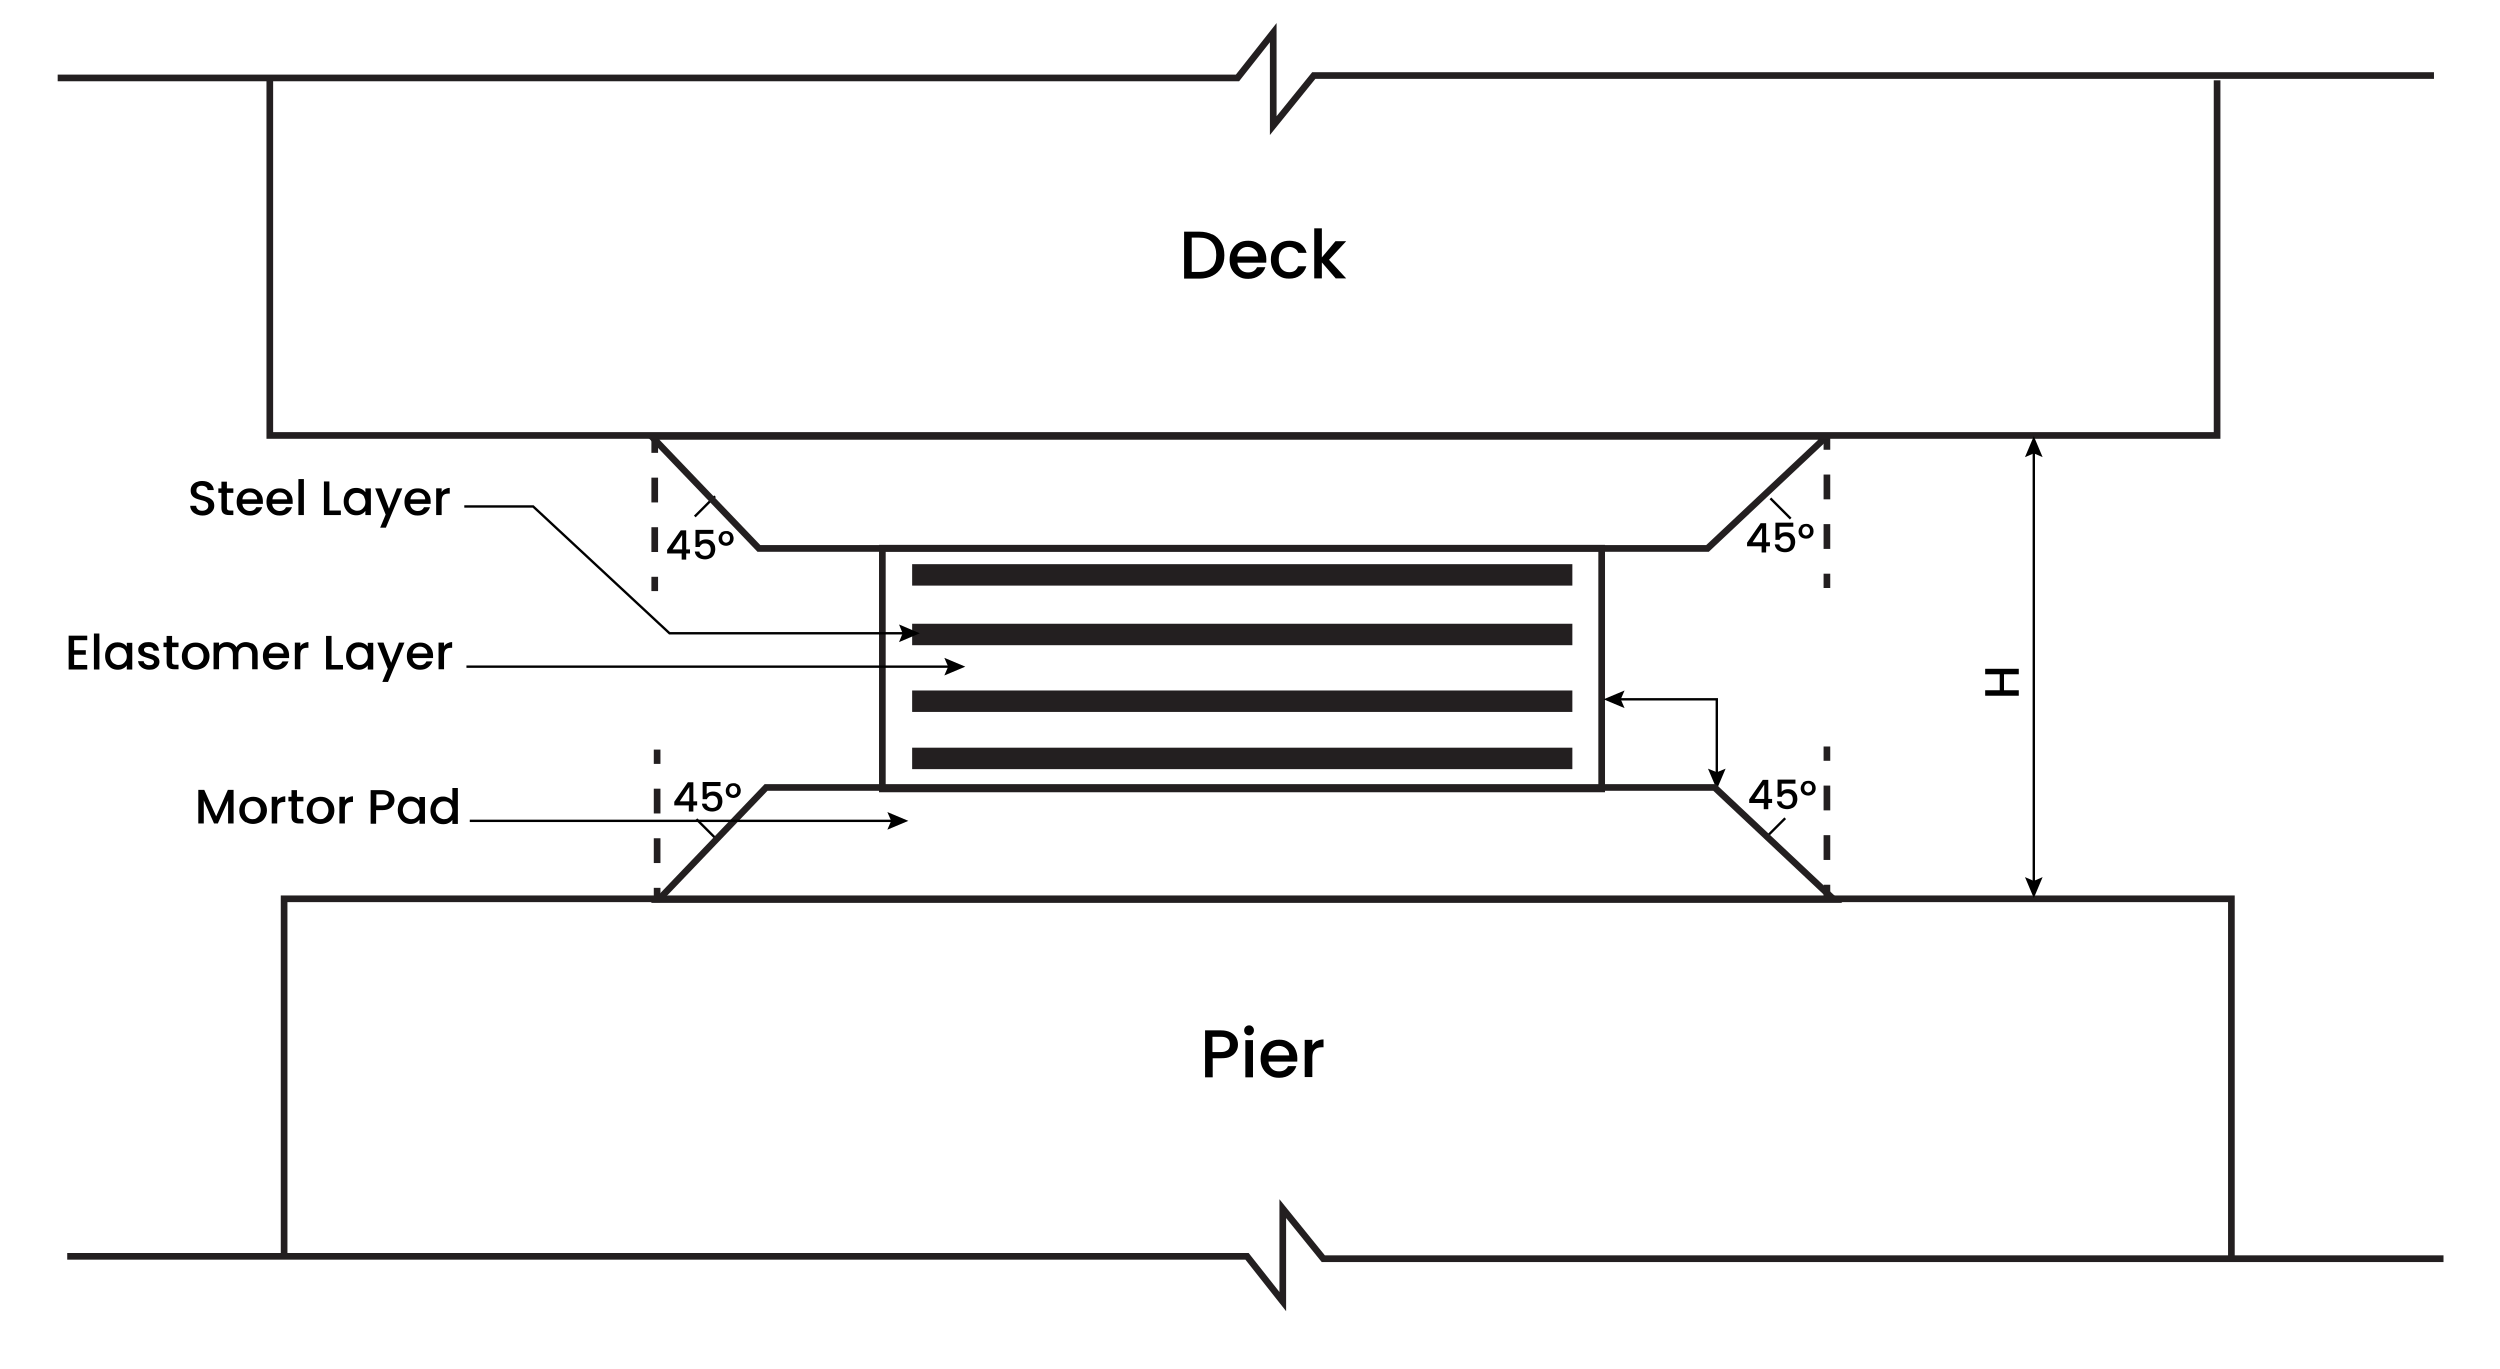 <?xml version="1.0" encoding="UTF-8"?> <svg xmlns="http://www.w3.org/2000/svg" xmlns:xlink="http://www.w3.org/1999/xlink" version="1.1" viewBox="0 0 1048.9 574.4"><defs><style> .cls-1 { stroke-dasharray: 10.4 10.4; } .cls-1, .cls-2, .cls-3, .cls-4, .cls-5, .cls-6, .cls-7, .cls-8 { stroke-miterlimit: 10; } .cls-1, .cls-2, .cls-4, .cls-5, .cls-6 { stroke: #231f20; } .cls-1, .cls-2, .cls-6 { stroke-width: 2.8px; } .cls-1, .cls-3, .cls-4, .cls-5, .cls-6, .cls-7 { fill: none; } .cls-2, .cls-9 { fill: #fff; } .cls-10 { fill: #231f20; } .cls-3 { stroke-width: 1px; } .cls-3, .cls-7, .cls-8 { stroke: #000; } .cls-4 { stroke-width: 2.8px; } .cls-5 { stroke-width: 2.8px; } </style></defs><g><g id="Layer_2"><polyline class="cls-2" points="24.2 32.7 519.2 32.7 534.2 13.7 534.2 52.7 551.2 31.7 1021.2 31.7"></polyline><polyline class="cls-6" points="113.2 32.7 113.2 182.7 930.2 182.7 930.2 33.7"></polyline><polyline class="cls-2" points="28.2 527.1 523.2 527.1 538.2 546.1 538.2 507.1 555.2 528.1 1025.2 528.1"></polyline><polyline class="cls-6" points="936.2 527.1 936.2 377.1 119.2 377.1 119.2 526.1"></polyline><rect class="cls-5" x="370.2" y="230" width="301.8" height="101"></rect><rect class="cls-10" x="382.7" y="261.7" width="277" height="9"></rect><rect class="cls-10" x="382.7" y="236.7" width="277" height="9"></rect><rect class="cls-10" x="382.7" y="289.7" width="277" height="9"></rect><rect class="cls-10" x="382.7" y="313.7" width="277" height="9"></rect><g><line class="cls-9" x1="766.5" y1="182.7" x2="766.5" y2="246.7"></line><g><line class="cls-6" x1="766.5" y1="182.7" x2="766.5" y2="188.7"></line><line class="cls-1" x1="766.5" y1="199.1" x2="766.5" y2="235.5"></line><line class="cls-6" x1="766.5" y1="240.7" x2="766.5" y2="246.7"></line></g></g><g><line class="cls-9" x1="766.5" y1="313.2" x2="766.5" y2="377.2"></line><g><line class="cls-6" x1="766.5" y1="313.2" x2="766.5" y2="319.2"></line><line class="cls-1" x1="766.5" y1="329.6" x2="766.5" y2="366"></line><line class="cls-6" x1="766.5" y1="371.2" x2="766.5" y2="377.2"></line></g></g><g><line class="cls-9" x1="274.7" y1="184" x2="274.7" y2="248"></line><g><line class="cls-6" x1="274.7" y1="184" x2="274.7" y2="190"></line><line class="cls-1" x1="274.7" y1="200.4" x2="274.7" y2="236.8"></line><line class="cls-6" x1="274.7" y1="242" x2="274.7" y2="248"></line></g></g><g><line class="cls-9" x1="275.7" y1="314.5" x2="275.7" y2="378.5"></line><g><line class="cls-6" x1="275.7" y1="314.5" x2="275.7" y2="320.5"></line><line class="cls-1" x1="275.7" y1="330.9" x2="275.7" y2="367.3"></line><line class="cls-6" x1="275.7" y1="372.5" x2="275.7" y2="378.5"></line></g></g><g><path d="M733,229.2v-1.5l5.7-8.2h2.3v8h1.6v1.7h-1.6v2.6h-1.9v-2.6h-6.2ZM739.3,221.5l-4,6h4v-6Z"></path><path d="M752.3,221h-5.7v3.4c.2-.3.6-.6,1.1-.8.5-.2,1-.3,1.5-.3,1,0,1.7.2,2.3.6.6.4,1,.9,1.3,1.5.3.6.4,1.3.4,2s-.2,1.6-.5,2.2c-.3.7-.8,1.2-1.4,1.5-.6.4-1.4.6-2.4.6s-2.2-.3-3-.9c-.7-.6-1.2-1.4-1.3-2.4h1.9c.1.5.4,1,.8,1.3.4.3,1,.5,1.6.5s1.4-.2,1.8-.7c.4-.5.6-1.1.6-1.9s-.2-1.4-.6-1.9c-.4-.4-1-.7-1.8-.7s-1,.1-1.4.4-.7.7-.8,1.1h-1.8v-7.2h7.5v1.7Z"></path><path d="M755.5,220.6c.6-.5,1.3-.8,2.3-.8s1.1.1,1.6.4.9.6,1.1,1.1c.3.5.4,1,.4,1.6s-.1,1.1-.4,1.6c-.3.5-.7.8-1.1,1.1s-1,.4-1.6.4c-.9,0-1.7-.3-2.3-.8-.6-.6-.9-1.3-.9-2.2s.3-1.6.9-2.2ZM758.9,221.4c-.3-.3-.7-.5-1.2-.5s-.8.2-1.1.5c-.3.3-.5.8-.5,1.4s.2,1.1.5,1.4.7.5,1.1.5.8-.2,1.2-.5c.3-.3.5-.8.5-1.4s-.2-1.1-.5-1.4Z"></path></g><g><path d="M733.9,336.9v-1.5l5.7-8.2h2.3v8h1.6v1.7h-1.6v2.6h-1.9v-2.6h-6.2ZM740.2,329.2l-4,6h4v-6Z"></path><path d="M753.2,328.8h-5.7v3.4c.2-.3.6-.6,1.1-.8.5-.2,1-.3,1.5-.3,1,0,1.7.2,2.3.6.6.4,1,.9,1.3,1.5.3.6.4,1.3.4,2s-.2,1.6-.5,2.2-.8,1.2-1.4,1.5-1.4.6-2.4.6-2.2-.3-3-.9c-.7-.6-1.2-1.4-1.3-2.4h1.9c.1.5.4,1,.8,1.3.4.3,1,.5,1.6.5s1.4-.2,1.8-.7c.4-.5.6-1.1.6-1.9s-.2-1.4-.6-1.9c-.4-.4-1-.7-1.8-.7s-1,.1-1.4.4c-.4.3-.7.7-.8,1.1h-1.8v-7.2h7.5v1.7Z"></path><path d="M756.4,328.4c.6-.5,1.3-.8,2.3-.8s1.1.1,1.6.4c.5.2.9.6,1.1,1.1.3.5.4,1,.4,1.6s-.1,1.1-.4,1.6c-.3.5-.7.8-1.1,1.1-.5.2-1,.4-1.6.4-.9,0-1.7-.3-2.3-.8-.6-.6-.9-1.3-.9-2.2s.3-1.6.9-2.2ZM759.8,329.2c-.3-.3-.7-.5-1.2-.5s-.8.2-1.1.5c-.3.3-.5.8-.5,1.4s.2,1.1.5,1.4.7.5,1.1.5.8-.2,1.2-.5c.3-.3.5-.8.5-1.4s-.2-1.1-.5-1.4Z"></path></g><g><path d="M279.9,232.2v-1.5l5.7-8.2h2.3v8h1.6v1.7h-1.6v2.6h-1.9v-2.6h-6.2ZM286.2,224.5l-4,6h4v-6Z"></path><path d="M299.2,224h-5.7v3.4c.2-.3.6-.6,1.1-.8.5-.2,1-.3,1.5-.3,1,0,1.7.2,2.3.6.6.4,1,.9,1.3,1.5.3.6.4,1.3.4,2s-.2,1.6-.5,2.2-.8,1.2-1.4,1.5-1.4.6-2.4.6-2.2-.3-3-.9c-.7-.6-1.2-1.4-1.3-2.4h1.9c.1.5.4,1,.8,1.3.4.3,1,.5,1.6.5s1.4-.2,1.8-.7c.4-.5.6-1.1.6-1.9s-.2-1.4-.6-1.9c-.4-.4-1-.7-1.8-.7s-1,.1-1.4.4c-.4.3-.7.7-.8,1.1h-1.8v-7.2h7.5v1.7Z"></path><path d="M302.4,223.6c.6-.5,1.3-.8,2.3-.8s1.1.1,1.6.4c.5.2.9.6,1.1,1.1s.4,1,.4,1.6-.1,1.1-.4,1.6c-.3.5-.7.8-1.1,1.1-.5.2-1,.4-1.6.4-.9,0-1.7-.3-2.3-.8s-.9-1.3-.9-2.2.3-1.6.9-2.2ZM305.8,224.4c-.3-.3-.7-.5-1.2-.5s-.8.2-1.1.5c-.3.3-.5.8-.5,1.4s.2,1.1.5,1.4.7.5,1.1.5.8-.2,1.2-.5c.3-.3.5-.8.5-1.4s-.2-1.1-.5-1.4Z"></path></g><g><path d="M282.9,337.9v-1.5l5.7-8.2h2.3v8h1.6v1.7h-1.6v2.6h-1.9v-2.6h-6.2ZM289.2,330.2l-4,6h4v-6Z"></path><path d="M302.2,329.8h-5.7v3.4c.2-.3.6-.6,1.1-.8.5-.2,1-.3,1.5-.3,1,0,1.7.2,2.3.6.6.4,1,.9,1.3,1.5.3.6.4,1.3.4,2s-.2,1.6-.5,2.2-.8,1.2-1.4,1.5-1.4.6-2.4.6-2.2-.3-3-.9c-.7-.6-1.2-1.4-1.3-2.4h1.9c.1.5.4,1,.8,1.3.4.3,1,.5,1.6.5s1.4-.2,1.8-.7c.4-.5.6-1.1.6-1.9s-.2-1.4-.6-1.9c-.4-.4-1-.7-1.8-.7s-1,.1-1.4.4c-.4.3-.7.7-.8,1.1h-1.8v-7.2h7.5v1.7Z"></path><path d="M305.4,329.4c.6-.5,1.3-.8,2.3-.8s1.1.1,1.6.4c.5.2.9.6,1.1,1.1s.4,1,.4,1.6-.1,1.1-.4,1.6c-.3.5-.7.8-1.1,1.1-.5.2-1,.4-1.6.4-.9,0-1.7-.3-2.3-.8s-.9-1.3-.9-2.2.3-1.6.9-2.2ZM308.8,330.2c-.3-.3-.7-.5-1.2-.5s-.8.2-1.1.5c-.3.3-.5.8-.5,1.4s.2,1.1.5,1.4.7.5,1.1.5.8-.2,1.2-.5c.3-.3.5-.8.5-1.4s-.2-1.1-.5-1.4Z"></path></g><line class="cls-8" x1="292.2" y1="343.7" x2="300.7" y2="352.2"></line><line class="cls-8" x1="749" y1="343.3" x2="740.5" y2="351.8"></line><line class="cls-8" x1="742.8" y1="209.1" x2="751.3" y2="217.6"></line><line class="cls-8" x1="300" y1="208.2" x2="291.5" y2="216.7"></line><g><polyline class="cls-7" points="720.3 325.3 720.3 293.4 678.8 293.4"></polyline><polygon points="724 322.5 720.3 324 716.6 322.5 720.3 331.2 724 322.5"></polygon><polygon points="681.6 289.7 680 293.4 681.6 297.1 672.8 293.4 681.6 289.7"></polygon></g><g><line class="cls-7" x1="853.3" y1="189" x2="853.3" y2="370.8"></line><polygon points="849.6 191.8 853.3 190.2 857 191.8 853.3 183 849.6 191.8"></polygon><polygon points="849.6 368 853.3 369.6 857 368 853.3 376.8 849.6 368"></polygon></g><g><polyline class="cls-7" points="194.8 212.5 223.7 212.5 280.9 265.7 380 265.7"></polyline><polygon points="377.2 269.4 378.7 265.7 377.2 262 385.9 265.7 377.2 269.4"></polygon></g><g><path d="M82.3,215.7c-.8-.3-1.4-.8-1.8-1.4-.4-.6-.7-1.3-.7-2.1h2.5c0,.6.3,1.1.7,1.5.4.4,1,.6,1.8.6s1.4-.2,1.9-.6.7-.9.7-1.5-.1-.9-.4-1.2c-.3-.3-.6-.5-1-.7-.4-.2-1-.3-1.7-.5-.9-.2-1.7-.5-2.2-.7-.6-.3-1.1-.6-1.5-1.2-.4-.5-.6-1.2-.6-2.1s.2-1.5.6-2.1,1-1.1,1.7-1.4c.7-.3,1.6-.5,2.5-.5,1.4,0,2.5.3,3.4,1s1.4,1.6,1.5,2.8h-2.6c0-.5-.3-1-.7-1.3s-1-.5-1.8-.5-1.2.2-1.6.5c-.4.3-.6.8-.6,1.5s.1.8.4,1.1c.3.3.6.5,1,.7.4.2,1,.3,1.7.5.9.3,1.7.5,2.3.8.6.3,1.1.7,1.5,1.2s.6,1.3.6,2.1-.2,1.4-.6,2c-.4.6-.9,1.1-1.7,1.5-.7.4-1.6.6-2.6.6s-1.8-.2-2.6-.5Z"></path><path d="M95.2,206.8v6.2c0,.4,0,.7.3.9s.5.3,1,.3h1.4v1.9h-1.8c-1,0-1.8-.2-2.4-.7-.6-.5-.8-1.3-.8-2.4v-6.2h-1.3v-1.9h1.3v-2.8h2.3v2.8h2.7v1.9h-2.7Z"></path><path d="M110.3,211.4h-8.6c0,.9.4,1.6,1,2.2.6.5,1.3.8,2.2.8,1.2,0,2.1-.5,2.6-1.6h2.5c-.3,1-1,1.9-1.8,2.5-.9.7-2,1-3.3,1s-2-.2-2.9-.7c-.8-.5-1.5-1.2-2-2-.5-.9-.7-1.9-.7-3s.2-2.2.7-3,1.1-1.5,2-2c.8-.5,1.8-.7,2.9-.7s2,.2,2.8.7,1.5,1.1,1.9,1.9c.5.8.7,1.8.7,2.9s0,.8,0,1.1ZM107.9,209.5c0-.9-.3-1.5-.9-2.1-.6-.5-1.3-.8-2.2-.8s-1.5.3-2.1.8-.9,1.2-1,2.1h6.2Z"></path><path d="M122.8,211.4h-8.6c0,.9.4,1.6,1,2.2.6.5,1.3.8,2.2.8,1.2,0,2.1-.5,2.6-1.6h2.5c-.3,1-1,1.9-1.8,2.5-.9.7-2,1-3.3,1s-2-.2-2.9-.7c-.8-.5-1.5-1.2-2-2-.5-.9-.7-1.9-.7-3s.2-2.2.7-3,1.1-1.5,2-2c.8-.5,1.8-.7,2.9-.7s2,.2,2.8.7,1.5,1.1,1.9,1.9c.5.8.7,1.8.7,2.9s0,.8,0,1.1ZM120.5,209.5c0-.9-.3-1.5-.9-2.1-.6-.5-1.3-.8-2.2-.8s-1.5.3-2.1.8-.9,1.2-1,2.1h6.2Z"></path><path d="M127.5,201v15.1h-2.3v-15.1h2.3Z"></path><path d="M138.2,214.2h4.8v1.9h-7.1v-14.1h2.3v12.3Z"></path><path d="M144.8,207.4c.5-.9,1.1-1.5,1.9-2,.8-.5,1.7-.7,2.7-.7s1.7.2,2.3.5c.7.3,1.2.8,1.6,1.3v-1.6h2.3v11.2h-2.3v-1.7c-.4.5-.9,1-1.6,1.3-.7.4-1.5.5-2.3.5s-1.8-.2-2.6-.7c-.8-.5-1.4-1.2-1.9-2.1s-.7-1.9-.7-3,.2-2.1.7-3ZM152.8,208.5c-.3-.6-.7-1-1.3-1.3s-1.1-.4-1.7-.4-1.2.1-1.7.4c-.5.3-.9.7-1.3,1.3-.3.6-.5,1.2-.5,2s.2,1.5.5,2c.3.6.7,1,1.3,1.3.5.3,1.1.5,1.7.5s1.2-.1,1.7-.4c.5-.3.9-.7,1.3-1.3s.5-1.3.5-2-.2-1.4-.5-2Z"></path><path d="M168.8,204.9l-6.9,16.5h-2.4l2.3-5.5-4.4-11h2.6l3.2,8.5,3.3-8.5h2.4Z"></path><path d="M180.7,211.4h-8.6c0,.9.4,1.6,1,2.2.6.5,1.3.8,2.2.8,1.2,0,2.1-.5,2.6-1.6h2.5c-.3,1-1,1.9-1.8,2.5-.9.7-2,1-3.3,1s-2-.2-2.9-.7c-.8-.5-1.5-1.2-2-2-.5-.9-.7-1.9-.7-3s.2-2.2.7-3,1.1-1.5,2-2c.8-.5,1.8-.7,2.9-.7s2,.2,2.8.7,1.5,1.1,1.9,1.9c.5.8.7,1.8.7,2.9s0,.8,0,1.1ZM178.4,209.5c0-.9-.3-1.5-.9-2.1-.6-.5-1.3-.8-2.2-.8s-1.5.3-2.1.8-.9,1.2-1,2.1h6.2Z"></path><path d="M186.7,205.2c.6-.3,1.2-.5,2-.5v2.4h-.6c-.9,0-1.6.2-2.1.7-.5.5-.7,1.3-.7,2.4v5.9h-2.3v-11.2h2.3v1.6c.3-.6.8-1,1.4-1.3Z"></path></g><g><line x1="405" y1="279.7" x2="195.7" y2="279.7"></line><g><line class="cls-3" x1="399" y1="279.7" x2="195.7" y2="279.7"></line><polygon points="396.2 276 397.8 279.7 396.2 283.4 405 279.7 396.2 276"></polygon></g></g><g><path d="M31.1,268.6v4.2h4.9v1.9h-4.9v4.3h5.5v1.9h-7.8v-14.2h7.8v1.9h-5.5Z"></path><path d="M41.7,265.8v15.1h-2.3v-15.1h2.3Z"></path><path d="M44.7,272.2c.5-.9,1.1-1.5,1.9-2,.8-.5,1.7-.7,2.7-.7s1.7.2,2.3.5c.7.3,1.2.8,1.6,1.3v-1.6h2.3v11.2h-2.3v-1.7c-.4.5-.9,1-1.6,1.3-.7.4-1.5.5-2.3.5s-1.8-.2-2.6-.7c-.8-.5-1.4-1.2-1.9-2.1s-.7-1.9-.7-3,.2-2.1.7-3ZM52.7,273.2c-.3-.6-.7-1-1.3-1.3s-1.1-.4-1.7-.4-1.2.1-1.7.4c-.5.3-.9.7-1.3,1.3-.3.6-.5,1.2-.5,2s.2,1.5.5,2c.3.6.7,1,1.3,1.3.5.3,1.1.5,1.7.5s1.2-.1,1.7-.4c.5-.3.9-.7,1.3-1.3s.5-1.3.5-2-.2-1.4-.5-2Z"></path><path d="M60.3,280.5c-.7-.3-1.3-.8-1.7-1.3-.4-.5-.6-1.2-.7-1.8h2.4c0,.5.3.9.7,1.2.4.3.9.5,1.6.5s1.2-.1,1.5-.4c.4-.3.5-.6.5-1s-.2-.7-.6-.9c-.4-.2-1-.4-1.9-.7-.8-.2-1.5-.5-2.1-.7-.5-.2-1-.5-1.4-1-.4-.4-.6-1-.6-1.8s.2-1.1.5-1.6c.4-.5.9-.9,1.5-1.2.7-.3,1.4-.4,2.3-.4,1.3,0,2.3.3,3.1,1,.8.6,1.2,1.5,1.3,2.6h-2.3c0-.5-.2-.9-.6-1.2s-.9-.4-1.5-.4-1.1.1-1.4.3c-.3.2-.5.5-.5.9s.1.5.3.8.5.4.8.5c.3.1.8.3,1.4.4.8.2,1.5.4,2,.7.5.2,1,.6,1.4,1,.4.4.6,1,.6,1.7,0,.6-.2,1.2-.5,1.7-.4.5-.9.9-1.5,1.2-.6.3-1.4.4-2.3.4s-1.7-.2-2.4-.5Z"></path><path d="M72.2,271.5v6.2c0,.4,0,.7.3.9s.5.3,1,.3h1.4v1.9h-1.8c-1,0-1.8-.2-2.4-.7-.6-.5-.8-1.3-.8-2.4v-6.2h-1.3v-1.9h1.3v-2.8h2.3v2.8h2.7v1.9h-2.7Z"></path><path d="M79,280.3c-.9-.5-1.5-1.2-2-2s-.7-1.9-.7-3,.3-2.1.8-3c.5-.9,1.2-1.6,2.1-2,.9-.5,1.8-.7,2.9-.7s2,.2,2.9.7c.9.5,1.6,1.2,2.1,2,.5.9.8,1.9.8,3s-.3,2.2-.8,3c-.5.9-1.2,1.6-2.1,2s-1.9.7-2.9.7-2-.2-2.9-.7ZM83.6,278.6c.5-.3.9-.7,1.3-1.3s.5-1.3.5-2.1-.2-1.5-.5-2.1c-.3-.6-.7-1-1.2-1.3-.5-.3-1.1-.4-1.7-.4s-1.1.1-1.7.4c-.5.3-.9.7-1.2,1.3s-.4,1.3-.4,2.1c0,1.2.3,2.1.9,2.8.6.7,1.4,1,2.3,1s1.2-.1,1.7-.4Z"></path><path d="M105.9,270c.7.4,1.2.9,1.6,1.6.4.7.6,1.6.6,2.6v6.6h-2.3v-6.3c0-1-.3-1.8-.8-2.3-.5-.5-1.2-.8-2.1-.8s-1.6.3-2.1.8c-.5.5-.8,1.3-.8,2.3v6.3h-2.3v-6.3c0-1-.3-1.8-.8-2.3-.5-.5-1.2-.8-2.1-.8s-1.6.3-2.1.8c-.5.5-.8,1.3-.8,2.3v6.3h-2.3v-11.2h2.3v1.3c.4-.5.9-.8,1.4-1.1.6-.3,1.2-.4,1.9-.4s1.7.2,2.4.6,1.2.9,1.6,1.6c.3-.7.9-1.2,1.6-1.6.7-.4,1.5-.6,2.3-.6s1.7.2,2.4.5Z"></path><path d="M121.3,276.1h-8.6c0,.9.4,1.6,1,2.2.6.5,1.3.8,2.2.8,1.2,0,2.1-.5,2.6-1.6h2.5c-.3,1-1,1.9-1.8,2.5-.9.7-2,1-3.3,1s-2-.2-2.9-.7c-.8-.5-1.5-1.2-2-2-.5-.9-.7-1.9-.7-3s.2-2.2.7-3,1.1-1.5,2-2c.8-.5,1.8-.7,2.9-.7s2,.2,2.8.7,1.5,1.1,1.9,1.9c.5.8.7,1.8.7,2.9s0,.8,0,1.1ZM119,274.2c0-.9-.3-1.5-.9-2.1-.6-.5-1.3-.8-2.2-.8s-1.5.3-2.1.8-.9,1.2-1,2.1h6.2Z"></path><path d="M127.4,269.9c.6-.3,1.2-.5,2-.5v2.4h-.6c-.9,0-1.6.2-2.1.7-.5.5-.7,1.3-.7,2.4v5.9h-2.3v-11.2h2.3v1.6c.3-.6.8-1,1.4-1.3Z"></path><path d="M139.1,279h4.8v1.9h-7.1v-14.1h2.3v12.3Z"></path><path d="M145.8,272.2c.5-.9,1.1-1.5,1.9-2,.8-.5,1.7-.7,2.7-.7s1.7.2,2.3.5c.7.3,1.2.8,1.6,1.3v-1.6h2.3v11.2h-2.3v-1.7c-.4.5-.9,1-1.6,1.3-.7.4-1.5.5-2.3.5s-1.8-.2-2.6-.7c-.8-.5-1.4-1.2-1.9-2.1s-.7-1.9-.7-3,.2-2.1.7-3ZM153.8,273.2c-.3-.6-.7-1-1.3-1.3s-1.1-.4-1.7-.4-1.2.1-1.7.4c-.5.3-.9.7-1.3,1.3-.3.6-.5,1.2-.5,2s.2,1.5.5,2c.3.6.7,1,1.3,1.3.5.3,1.1.5,1.7.5s1.2-.1,1.7-.4c.5-.3.9-.7,1.3-1.3s.5-1.3.5-2-.2-1.4-.5-2Z"></path><path d="M169.7,269.6l-6.9,16.5h-2.4l2.3-5.5-4.4-11h2.6l3.2,8.5,3.3-8.5h2.4Z"></path><path d="M181.7,276.1h-8.6c0,.9.4,1.6,1,2.2.6.5,1.3.8,2.2.8,1.2,0,2.1-.5,2.6-1.6h2.5c-.3,1-1,1.9-1.8,2.5-.9.7-2,1-3.3,1s-2-.2-2.9-.7c-.8-.5-1.5-1.2-2-2-.5-.9-.7-1.9-.7-3s.2-2.2.7-3,1.1-1.5,2-2c.8-.5,1.8-.7,2.9-.7s2,.2,2.8.7,1.5,1.1,1.9,1.9c.5.8.7,1.8.7,2.9s0,.8,0,1.1ZM179.3,274.2c0-.9-.3-1.5-.9-2.1-.6-.5-1.3-.8-2.2-.8s-1.5.3-2.1.8-.9,1.2-1,2.1h6.2Z"></path><path d="M187.7,269.9c.6-.3,1.2-.5,2-.5v2.4h-.6c-.9,0-1.6.2-2.1.7-.5.5-.7,1.3-.7,2.4v5.9h-2.3v-11.2h2.3v1.6c.3-.6.8-1,1.4-1.3Z"></path></g><g><path d="M98,331.4v14.1h-2.3v-9.7l-4.3,9.7h-1.6l-4.3-9.7v9.7h-2.3v-14.1h2.5l5,11.1,4.9-11.1h2.5Z"></path><path d="M103.1,345c-.9-.5-1.5-1.2-2-2s-.7-1.9-.7-3,.3-2.2.8-3c.5-.9,1.2-1.6,2.1-2s1.8-.7,2.9-.7,2,.2,2.9.7c.9.5,1.6,1.2,2.1,2s.8,1.9.8,3-.3,2.2-.8,3c-.5.9-1.2,1.6-2.1,2s-1.9.7-2.9.7-2-.2-2.9-.7ZM107.6,343.3c.5-.3.9-.7,1.3-1.3.3-.6.5-1.3.5-2.1s-.2-1.5-.5-2.1c-.3-.6-.7-1-1.2-1.3s-1.1-.4-1.7-.4-1.1.1-1.7.4-.9.7-1.2,1.3c-.3.6-.4,1.3-.4,2.1,0,1.2.3,2.1.9,2.8.6.7,1.4,1,2.3,1s1.2-.1,1.7-.4Z"></path><path d="M117.7,334.6c.6-.3,1.2-.5,2-.5v2.4h-.6c-.9,0-1.6.2-2.1.7-.5.5-.7,1.3-.7,2.4v5.9h-2.3v-11.2h2.3v1.6c.3-.6.8-1,1.4-1.3Z"></path><path d="M124.6,336.2v6.2c0,.4,0,.7.3.9.2.2.5.3,1,.3h1.4v1.9h-1.8c-1,0-1.8-.2-2.4-.7-.6-.5-.8-1.3-.8-2.4v-6.2h-1.3v-1.9h1.3v-2.8h2.3v2.8h2.7v1.9h-2.7Z"></path><path d="M131.4,345c-.9-.5-1.5-1.2-2-2s-.7-1.9-.7-3,.3-2.2.8-3c.5-.9,1.2-1.6,2.1-2s1.8-.7,2.9-.7,2,.2,2.9.7c.9.5,1.6,1.2,2.1,2s.8,1.9.8,3-.3,2.2-.8,3c-.5.9-1.2,1.6-2.1,2s-1.9.7-2.9.7-2-.2-2.9-.7ZM136,343.3c.5-.3.9-.7,1.3-1.3.3-.6.5-1.3.5-2.1s-.2-1.5-.5-2.1c-.3-.6-.7-1-1.2-1.3s-1.1-.4-1.7-.4-1.1.1-1.7.4-.9.7-1.2,1.3c-.3.6-.4,1.3-.4,2.1,0,1.2.3,2.1.9,2.8.6.7,1.4,1,2.3,1s1.2-.1,1.7-.4Z"></path><path d="M146.1,334.6c.6-.3,1.2-.5,2-.5v2.4h-.6c-.9,0-1.6.2-2.1.7-.5.5-.7,1.3-.7,2.4v5.9h-2.3v-11.2h2.3v1.6c.3-.6.8-1,1.4-1.3Z"></path><path d="M164.9,337.7c-.3.6-.9,1.2-1.6,1.6-.7.4-1.7.6-2.9.6h-2.6v5.7h-2.3v-14.1h4.9c1.1,0,2,.2,2.8.6.8.4,1.3.9,1.7,1.5.4.6.6,1.3.6,2.1s-.2,1.4-.5,2ZM162.4,337.3c.4-.4.7-1,.7-1.7,0-1.5-.9-2.3-2.6-2.3h-2.6v4.6h2.6c.9,0,1.5-.2,2-.6Z"></path><path d="M167.5,336.9c.5-.9,1.1-1.5,1.9-2,.8-.5,1.7-.7,2.7-.7s1.7.2,2.3.5c.7.3,1.2.8,1.6,1.3v-1.6h2.3v11.2h-2.3v-1.7c-.4.5-.9,1-1.6,1.3-.7.4-1.5.5-2.3.5s-1.8-.2-2.6-.7c-.8-.5-1.4-1.2-1.9-2.1s-.7-1.9-.7-3,.2-2.1.7-3ZM175.5,337.9c-.3-.6-.7-1-1.3-1.3-.5-.3-1.1-.4-1.7-.4s-1.2.1-1.7.4-.9.7-1.3,1.3c-.3.6-.5,1.2-.5,2s.2,1.5.5,2c.3.6.7,1,1.3,1.3.5.3,1.1.5,1.7.5s1.2-.1,1.7-.4c.5-.3.9-.7,1.3-1.3.3-.6.5-1.3.5-2s-.2-1.4-.5-2Z"></path><path d="M181.3,336.9c.5-.9,1.1-1.5,1.9-2,.8-.5,1.7-.7,2.7-.7s1.5.2,2.2.5c.7.3,1.3.7,1.7,1.3v-5.4h2.3v15.1h-2.3v-1.7c-.4.5-.9,1-1.6,1.3-.7.4-1.4.5-2.3.5s-1.9-.2-2.7-.7c-.8-.5-1.4-1.2-1.9-2.1s-.7-1.9-.7-3,.2-2.1.7-3ZM189.3,337.9c-.3-.6-.7-1-1.3-1.3-.5-.3-1.1-.4-1.7-.4s-1.2.1-1.7.4-.9.7-1.3,1.3c-.3.6-.5,1.2-.5,2s.2,1.5.5,2c.3.6.7,1,1.3,1.3.5.3,1.1.5,1.7.5s1.2-.1,1.7-.4c.5-.3.9-.7,1.3-1.3.3-.6.5-1.3.5-2s-.2-1.4-.5-2Z"></path></g><path d="M832.9,280.6h14.1v2.3h-6.2v6.7h6.2v2.3h-14.1v-2.3h6.1v-6.7h-6.1v-2.3Z"></path><g><path d="M508.7,98.3c1.6.8,2.8,2,3.7,3.5.9,1.5,1.3,3.3,1.3,5.3s-.4,3.7-1.3,5.2c-.9,1.5-2.1,2.6-3.7,3.4-1.6.8-3.4,1.2-5.5,1.2h-6.4v-19.7h6.4c2.1,0,3.9.4,5.5,1.2ZM508.5,112.3c1.2-1.2,1.8-3,1.8-5.3s-.6-4.1-1.8-5.4c-1.2-1.3-3-1.9-5.3-1.9h-3.2v14.4h3.2c2.3,0,4.1-.6,5.3-1.9Z"></path><path d="M531.1,110.2h-11.9c0,1.2.6,2.2,1.4,3,.8.8,1.9,1.1,3.1,1.1,1.7,0,3-.7,3.7-2.2h3.5c-.5,1.4-1.3,2.6-2.6,3.5-1.2.9-2.8,1.4-4.6,1.4s-2.8-.3-4-1c-1.2-.7-2.1-1.6-2.8-2.8-.7-1.2-1-2.6-1-4.2s.3-3,1-4.2c.7-1.2,1.6-2.2,2.7-2.8,1.2-.7,2.5-1,4.1-1s2.8.3,3.9,1c1.2.6,2.1,1.5,2.7,2.7s1,2.5,1,4,0,1.1-.1,1.6ZM527.8,107.6c0-1.2-.4-2.1-1.3-2.9-.8-.7-1.9-1.1-3.1-1.1s-2.1.4-2.9,1.1c-.8.7-1.3,1.7-1.4,2.9h8.6Z"></path><path d="M534.3,104.8c.7-1.2,1.6-2.2,2.7-2.8,1.2-.7,2.5-1,4-1s3.5.4,4.7,1.3c1.2.9,2.1,2.2,2.5,3.8h-3.5c-.3-.8-.7-1.4-1.4-1.8-.6-.4-1.4-.7-2.4-.7s-2.4.5-3.2,1.4-1.2,2.2-1.2,3.9.4,3,1.2,3.9,1.8,1.4,3.2,1.4c1.9,0,3.1-.8,3.7-2.5h3.5c-.5,1.6-1.3,2.8-2.6,3.8s-2.8,1.4-4.6,1.4-2.8-.3-4-1c-1.2-.7-2.1-1.6-2.7-2.8-.7-1.2-1-2.6-1-4.2s.3-3,1-4.2Z"></path><path d="M557.6,109l7.2,7.8h-4.4l-5.8-6.7v6.7h-3.2v-21h3.2v12.2l5.7-6.8h4.5l-7.2,7.8Z"></path></g><g><path d="M518.7,441c-.5.9-1.2,1.6-2.3,2.2-1,.6-2.4.8-4,.8h-3.6v8h-3.2v-19.7h6.8c1.5,0,2.8.3,3.8.8,1,.5,1.8,1.2,2.4,2.1.5.9.8,1.9.8,3s-.2,1.9-.7,2.8ZM515.1,440.6c.6-.6.9-1.3.9-2.4,0-2.2-1.2-3.2-3.7-3.2h-3.6v6.4h3.6c1.2,0,2.1-.3,2.7-.8Z"></path><path d="M522.6,433.8c-.4-.4-.6-.9-.6-1.5s.2-1.1.6-1.5c.4-.4.9-.6,1.5-.6s1,.2,1.4.6c.4.4.6.9.6,1.5s-.2,1.1-.6,1.5c-.4.4-.9.6-1.4.6s-1.1-.2-1.5-.6ZM525.7,436.4v15.6h-3.2v-15.6h3.2Z"></path><path d="M544.1,445.4h-11.9c0,1.2.6,2.2,1.4,3,.8.8,1.9,1.1,3.1,1.1,1.7,0,3-.7,3.7-2.2h3.5c-.5,1.4-1.3,2.6-2.6,3.5-1.2.9-2.8,1.4-4.6,1.4s-2.8-.3-4-1-2.1-1.6-2.8-2.8c-.7-1.2-1-2.6-1-4.2s.3-3,1-4.2c.7-1.2,1.6-2.2,2.7-2.8s2.5-1,4.1-1,2.8.3,3.9,1,2.1,1.5,2.7,2.7,1,2.5,1,4,0,1.1-.1,1.6ZM540.9,442.8c0-1.2-.4-2.1-1.3-2.9-.8-.7-1.9-1.1-3.1-1.1s-2.1.4-2.9,1.1-1.3,1.7-1.4,2.9h8.6Z"></path><path d="M552.5,436.8c.8-.4,1.7-.7,2.8-.7v3.3h-.8c-1.3,0-2.2.3-2.9,1-.7.6-1,1.8-1,3.3v8.2h-3.2v-15.6h3.2v2.3c.5-.8,1.1-1.4,1.9-1.9Z"></path></g><g><image width="562" height="119" transform="translate(242 294.8)"></image><polygon class="cls-4" points="276.4 377.4 321.4 330.4 719.4 330.4 769.4 377.4 276.4 377.4"></polygon></g><g><image width="562" height="119" transform="translate(239 146.8)"></image><polygon class="cls-4" points="273.4 183.1 318.4 230.1 716.4 230.1 766.4 183.1 273.4 183.1"></polygon></g><g><line x1="197.1" y1="344.4" x2="381.1" y2="344.4"></line><g><line class="cls-3" x1="197.1" y1="344.4" x2="375.1" y2="344.4"></line><polygon points="372.3 348.1 373.9 344.4 372.3 340.7 381.1 344.4 372.3 348.1"></polygon></g></g></g></g></svg> 